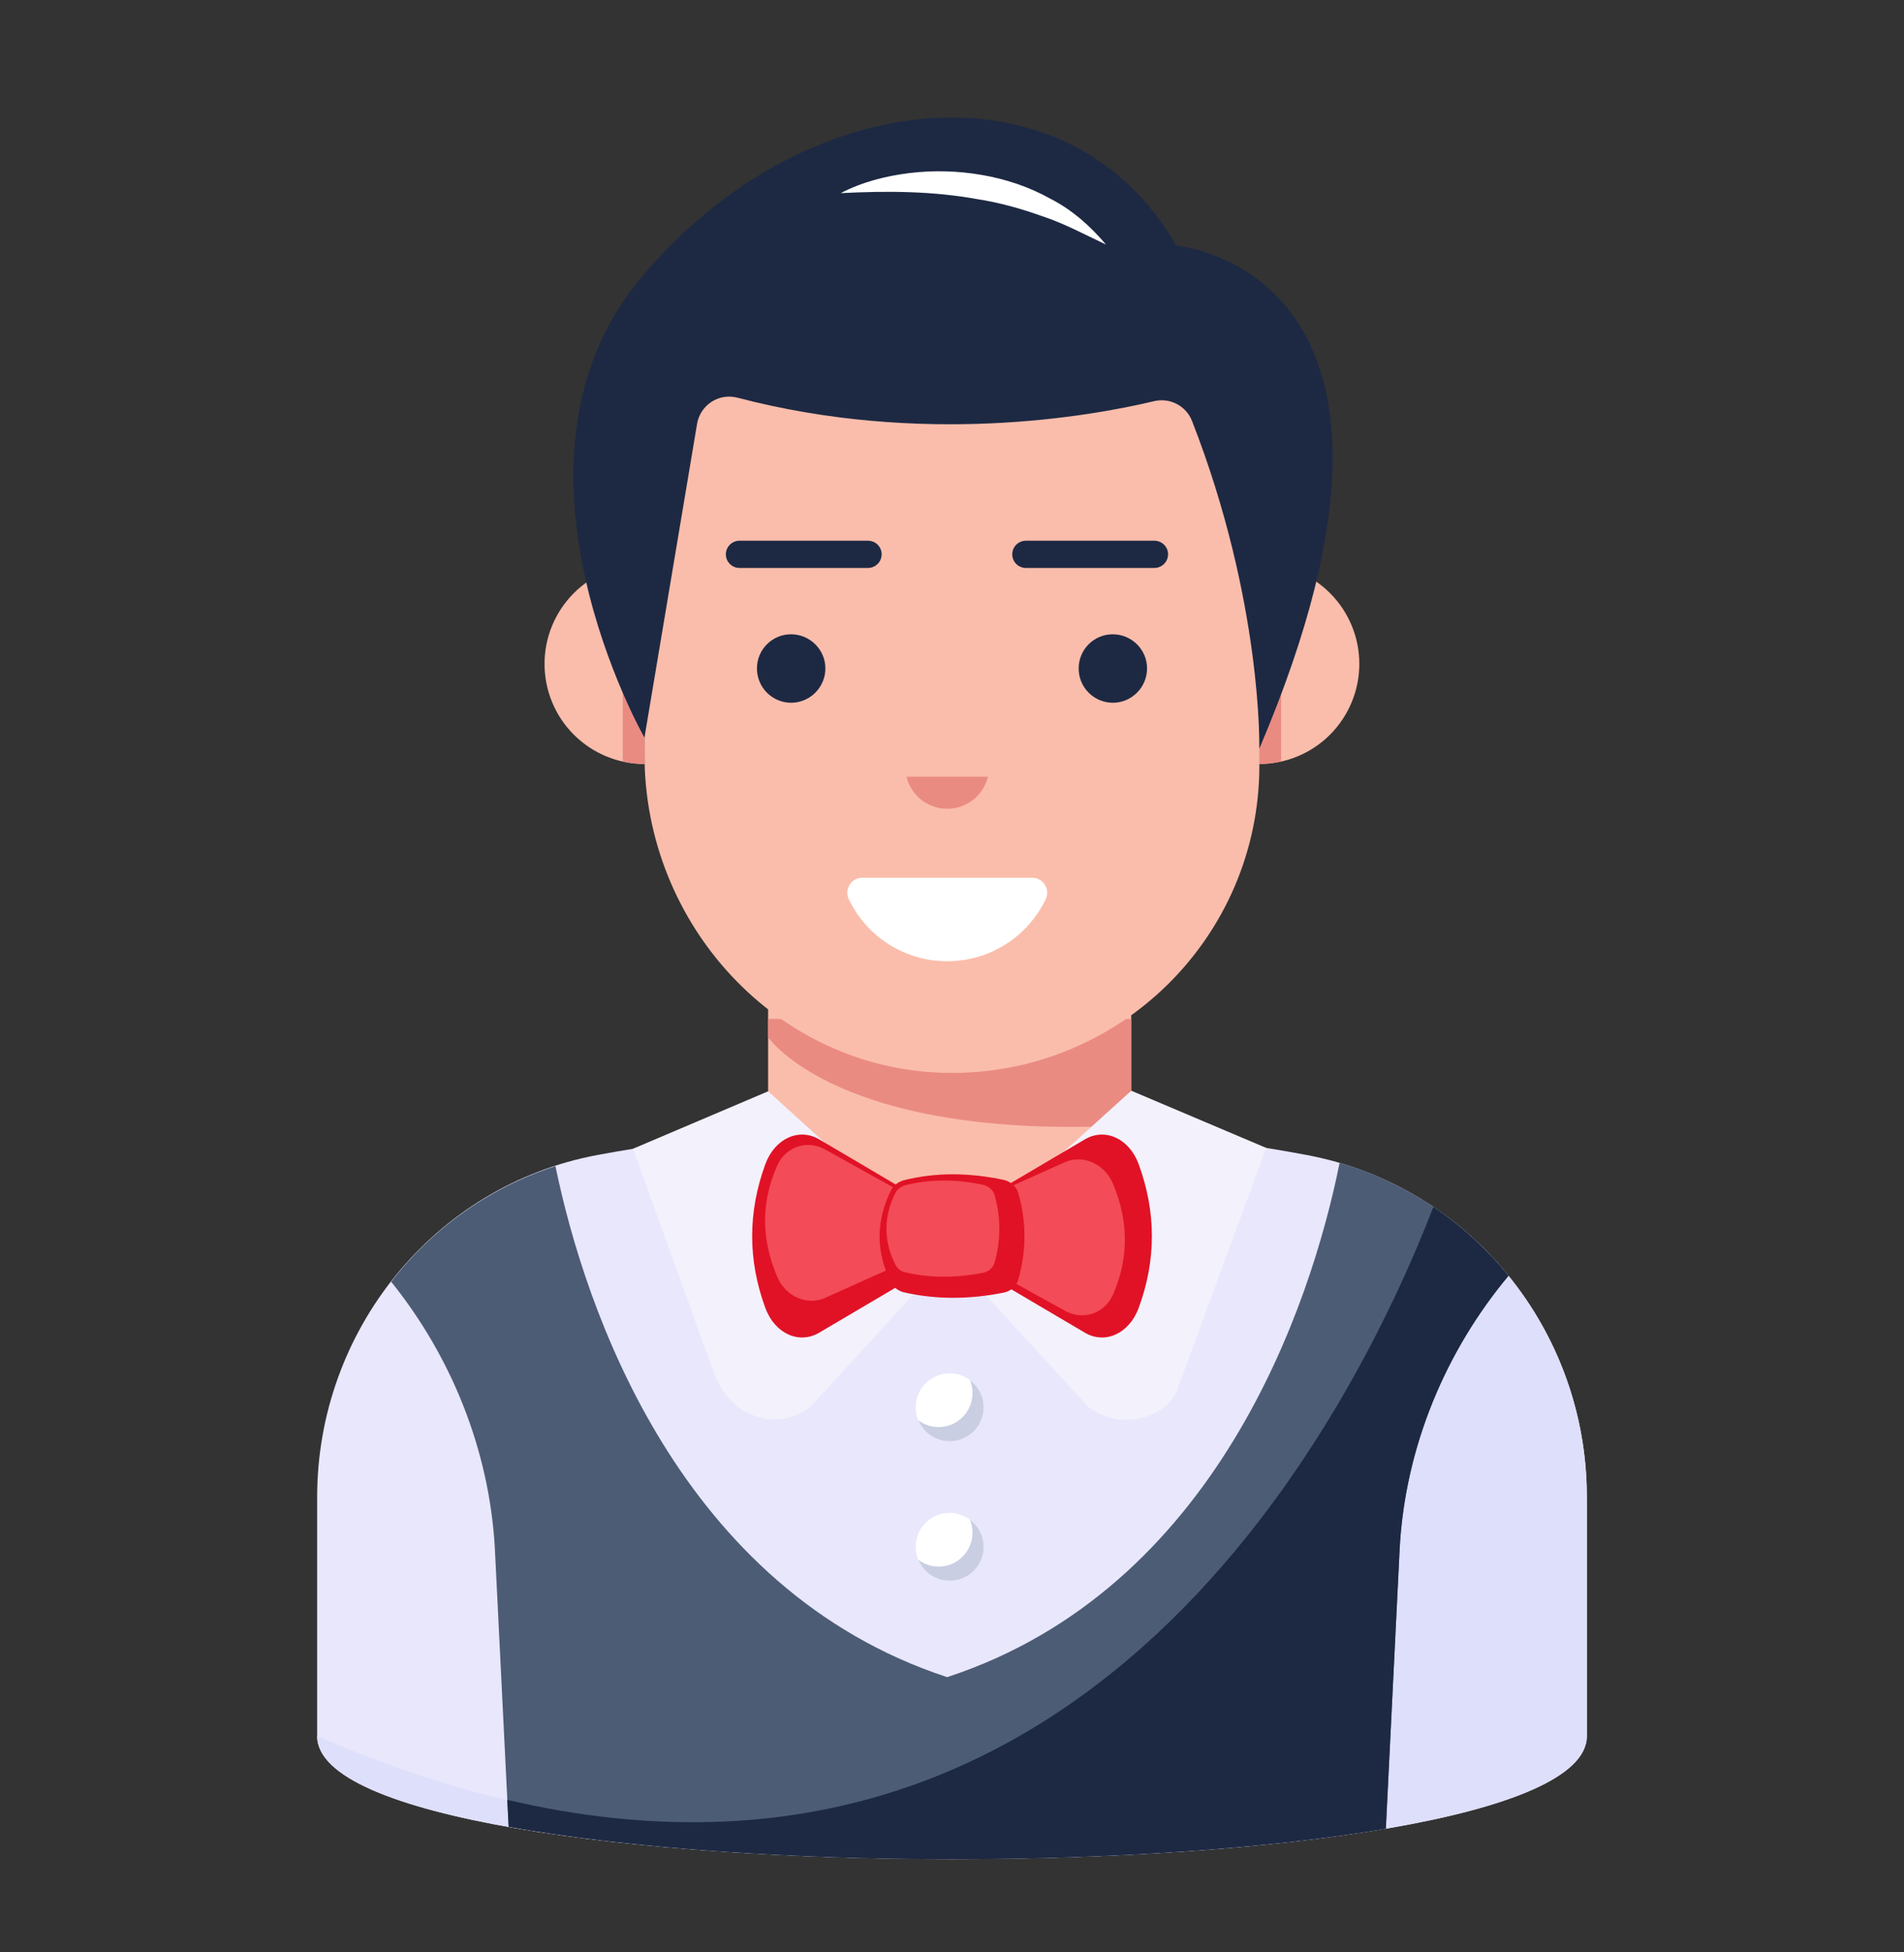 <?xml version="1.0" encoding="UTF-8"?> <svg xmlns="http://www.w3.org/2000/svg" width="40" height="41" viewBox="0 0 40 41" fill="none"><rect x="0" y="0" width="40" height="41" fill="#333333" stroke="none"/><path d="M33.337 31.431V36.46C33.337 38.174 26.663 39.043 20.006 39.043C13.349 39.043 6.663 38.174 6.663 36.46V31.437C6.663 27.946 9.12 24.894 12.555 24.254C14.794 23.837 17.406 23.597 20.006 23.534C22.6 23.597 25.206 23.831 27.446 24.254C30.88 24.894 33.337 27.94 33.337 31.431Z" fill="#E9E7FC"></path><path d="M19.95 30.266C20.344 30.266 20.664 29.947 20.664 29.553C20.664 29.159 20.344 28.84 19.95 28.84C19.557 28.84 19.237 29.159 19.237 29.553C19.237 29.947 19.557 30.266 19.95 30.266Z" fill="white"></path><path d="M20.377 28.982C20.421 29.091 20.439 29.209 20.427 29.325C20.416 29.442 20.376 29.554 20.311 29.651C20.245 29.749 20.157 29.829 20.054 29.884C19.95 29.939 19.835 29.968 19.718 29.968C19.558 29.968 19.411 29.914 19.292 29.825C19.355 29.977 19.469 30.104 19.614 30.182C19.76 30.26 19.928 30.285 20.09 30.253C20.252 30.221 20.398 30.133 20.503 30.006C20.608 29.878 20.665 29.718 20.665 29.553C20.665 29.318 20.55 29.113 20.377 28.982Z" fill="#C9CEE2"></path><path d="M19.95 33.196C20.344 33.196 20.664 32.877 20.664 32.483C20.664 32.089 20.344 31.77 19.95 31.77C19.557 31.77 19.237 32.089 19.237 32.483C19.237 32.877 19.557 33.196 19.95 33.196Z" fill="white"></path><path d="M20.377 31.913C20.421 32.021 20.439 32.139 20.427 32.256C20.416 32.373 20.376 32.484 20.311 32.582C20.245 32.679 20.157 32.759 20.054 32.815C19.95 32.87 19.835 32.899 19.718 32.899C19.558 32.899 19.411 32.844 19.292 32.755C19.355 32.908 19.469 33.034 19.614 33.112C19.76 33.19 19.928 33.215 20.09 33.183C20.252 33.151 20.398 33.064 20.503 32.936C20.608 32.809 20.665 32.648 20.665 32.483C20.665 32.249 20.55 32.043 20.377 31.913Z" fill="#C9CEE2"></path><path d="M33.337 31.431V36.459C33.337 38.173 26.663 39.042 20.006 39.042C13.349 39.042 6.663 38.173 6.663 36.459C21.657 42.956 28.206 30.253 30.114 25.351C32.08 26.676 33.337 28.939 33.337 31.431Z" fill="#DEDFFB"></path><path d="M23.765 20.495V24.305C23.765 26.416 22.058 26.368 19.954 26.368C17.85 26.368 16.137 26.416 16.137 24.305V20.495H23.765Z" fill="#FABDAB"></path><path d="M23.765 21.398V23.63C17.614 23.968 16.137 21.782 16.137 21.782V21.398H23.765Z" fill="#EA8B82"></path><path d="M16.138 22.917L19.938 26.368L17.024 29.545C16.378 30.065 15.321 29.814 14.978 28.774L13.298 24.124L16.138 22.917ZM26.601 24.106L24.766 29.094C24.561 29.808 23.504 30.06 22.858 29.54L19.944 26.362L23.766 22.905L26.601 24.106Z" fill="#F3F1FC"></path><path d="M20.402 4.948H19.595C16.251 4.948 13.54 7.659 13.54 11.004V15.855C13.54 19.411 16.32 22.462 19.875 22.53C23.497 22.599 26.457 19.683 26.457 16.076V11.004C26.457 7.659 23.746 4.948 20.402 4.948ZM28.557 13.944C28.557 14.5 28.335 15.034 27.942 15.428C27.548 15.822 27.014 16.043 26.457 16.043V11.84C27.015 11.841 27.549 12.062 27.943 12.457C28.336 12.851 28.558 13.386 28.557 13.944Z" fill="#FABDAB"></path><path d="M26.914 11.892V15.992C26.767 16.026 26.615 16.044 26.457 16.044V11.841C26.615 11.841 26.767 11.858 26.914 11.892Z" fill="#EA8B82"></path><path d="M11.44 13.944C11.44 14.501 11.661 15.035 12.055 15.428C12.449 15.822 12.983 16.043 13.54 16.044V11.841C12.982 11.841 12.448 12.063 12.054 12.457C11.66 12.852 11.439 13.387 11.44 13.944Z" fill="#FABDAB"></path><path d="M13.083 11.892V15.992C13.229 16.026 13.381 16.044 13.54 16.044V11.841C13.381 11.841 13.229 11.858 13.083 11.892Z" fill="#EA8B82"></path><path d="M18.115 18.433C18.062 18.433 18.01 18.446 17.964 18.471C17.917 18.496 17.878 18.533 17.85 18.577C17.821 18.622 17.804 18.672 17.801 18.725C17.797 18.778 17.806 18.83 17.829 18.878C18.015 19.27 18.308 19.601 18.675 19.832C19.041 20.064 19.466 20.186 19.9 20.186C20.333 20.186 20.758 20.064 21.125 19.832C21.491 19.601 21.785 19.27 21.971 18.878C21.993 18.83 22.003 18.778 21.999 18.725C21.995 18.672 21.979 18.622 21.95 18.577C21.922 18.533 21.882 18.496 21.836 18.471C21.79 18.446 21.738 18.433 21.685 18.433H18.114H18.115Z" fill="white"></path><path d="M20.755 16.311C20.709 16.503 20.599 16.673 20.444 16.796C20.289 16.918 20.097 16.984 19.899 16.984C19.702 16.984 19.51 16.918 19.355 16.796C19.2 16.673 19.09 16.503 19.044 16.311H20.755Z" fill="#EA8B82"></path><path d="M18.522 11.639C18.522 11.716 18.492 11.789 18.438 11.842C18.384 11.896 18.311 11.927 18.235 11.927H15.535C15.459 11.927 15.386 11.897 15.333 11.843C15.279 11.79 15.249 11.717 15.249 11.641C15.249 11.565 15.279 11.493 15.333 11.439C15.386 11.386 15.459 11.355 15.535 11.355H18.235C18.311 11.355 18.384 11.385 18.438 11.438C18.491 11.491 18.522 11.564 18.522 11.639ZM24.539 11.639C24.539 11.716 24.509 11.789 24.455 11.842C24.401 11.896 24.328 11.927 24.252 11.927H21.551C21.476 11.927 21.403 11.897 21.349 11.843C21.296 11.79 21.266 11.717 21.266 11.641C21.266 11.565 21.296 11.493 21.349 11.439C21.403 11.386 21.476 11.355 21.551 11.355H24.252C24.289 11.355 24.327 11.362 24.361 11.377C24.396 11.391 24.428 11.412 24.454 11.438C24.481 11.464 24.502 11.496 24.517 11.53C24.532 11.565 24.539 11.602 24.539 11.639Z" fill="#1D2943"></path><path d="M17.34 14.036C17.34 14.434 17.016 14.758 16.618 14.758C16.523 14.757 16.43 14.738 16.343 14.702C16.256 14.665 16.177 14.612 16.11 14.545C16.044 14.478 15.991 14.399 15.956 14.311C15.92 14.224 15.902 14.13 15.902 14.036C15.902 13.644 16.22 13.32 16.618 13.32C17.016 13.32 17.34 13.644 17.34 14.036ZM24.098 14.036C24.098 14.434 23.775 14.758 23.377 14.758C23.282 14.757 23.189 14.738 23.102 14.702C23.015 14.665 22.936 14.612 22.869 14.545C22.803 14.478 22.75 14.399 22.714 14.311C22.679 14.224 22.661 14.13 22.661 14.036C22.661 13.644 22.978 13.32 23.377 13.32C23.775 13.32 24.098 13.644 24.098 14.036Z" fill="#1D2943"></path><path d="M24.71 5.157C22.466 1.23 16.879 1.726 13.448 5.857C10.243 9.717 13.539 15.49 13.539 15.49L14.644 8.903C14.659 8.809 14.694 8.72 14.745 8.641C14.797 8.561 14.864 8.493 14.944 8.441C15.023 8.389 15.112 8.354 15.206 8.338C15.299 8.323 15.395 8.327 15.487 8.35C19.382 9.372 22.907 8.743 24.244 8.425C24.404 8.386 24.573 8.406 24.719 8.482C24.866 8.557 24.98 8.683 25.041 8.836C26.526 12.635 26.456 15.722 26.456 15.722C30.747 5.656 24.71 5.157 24.71 5.157Z" fill="#1D2943"></path><path d="M17.663 4.056C18.11 3.822 18.607 3.696 19.108 3.634C19.614 3.573 20.126 3.587 20.628 3.674C21.131 3.761 21.625 3.925 22.07 4.175C22.525 4.407 22.914 4.754 23.234 5.135C22.776 4.92 22.357 4.692 21.903 4.543C21.457 4.383 21.004 4.255 20.538 4.183C19.61 4.014 18.659 4.004 17.663 4.056Z" fill="white"></path><path d="M23.92 27.471C23.72 28.008 23.212 28.237 22.789 27.985L20.715 26.763C20.32 26.534 19.68 26.534 19.286 26.763L17.212 27.985C16.789 28.237 16.28 28.008 16.08 27.471C15.709 26.465 15.709 25.454 16.08 24.443C16.28 23.905 16.789 23.677 17.212 23.928L19.286 25.151C19.68 25.385 20.32 25.385 20.715 25.151L22.789 23.928C23.212 23.677 23.72 23.905 23.92 24.443C24.292 25.454 24.292 26.465 23.92 27.471Z" fill="#E11226"></path><path d="M23.383 27.186C23.206 27.586 22.749 27.74 22.366 27.523L20.497 26.488C20.143 26.288 19.56 26.26 19.206 26.414L17.337 27.254C16.96 27.426 16.503 27.231 16.326 26.808C15.989 26.014 15.989 25.237 16.326 24.483C16.503 24.077 16.96 23.928 17.337 24.14L19.206 25.18C19.56 25.38 20.143 25.408 20.497 25.248L22.366 24.408C22.749 24.237 23.206 24.437 23.383 24.86C23.715 25.654 23.715 26.426 23.383 27.186Z" fill="#F34B58"></path><path d="M21.389 26.882C21.349 27.014 21.229 27.117 21.086 27.145C20.372 27.288 19.669 27.294 18.995 27.14C18.937 27.127 18.883 27.102 18.835 27.067C18.788 27.031 18.749 26.986 18.721 26.934C18.395 26.288 18.401 25.637 18.721 24.991C18.772 24.894 18.875 24.814 18.989 24.785C19.669 24.614 20.372 24.625 21.092 24.779C21.235 24.814 21.349 24.917 21.389 25.042C21.566 25.643 21.566 26.282 21.389 26.882Z" fill="#E11226"></path><path d="M20.892 26.522C20.863 26.625 20.766 26.705 20.652 26.728C20.097 26.837 19.555 26.842 19.029 26.722C18.983 26.713 18.94 26.694 18.902 26.667C18.865 26.639 18.834 26.603 18.812 26.562C18.56 26.06 18.56 25.551 18.812 25.048C18.852 24.974 18.932 24.911 19.023 24.888C19.549 24.757 20.097 24.762 20.657 24.882C20.772 24.911 20.863 24.991 20.892 25.088C21.029 25.568 21.029 26.042 20.892 26.522Z" fill="#F34B58"></path><path d="M31.692 26.791C30.372 28.369 29.526 30.38 29.406 32.494L29.115 38.403C26.618 38.826 23.309 39.043 20.006 39.043C16.606 39.043 13.206 38.814 10.686 38.363L10.395 32.494C10.275 30.437 9.475 28.477 8.218 26.917C9.098 25.779 10.3 24.932 11.669 24.488C12.292 27.517 14.292 33.38 19.898 35.22C25.549 33.368 27.538 27.42 28.143 24.42C29.572 24.837 30.795 25.683 31.692 26.791Z" fill="#4C5C75"></path><path d="M31.692 26.791C30.372 28.369 29.526 30.38 29.406 32.494L29.114 38.403C26.617 38.826 23.309 39.043 20.006 39.043C16.606 39.043 13.206 38.814 10.686 38.363L10.657 37.797C22.846 40.649 28.389 29.786 30.114 25.346C30.709 25.751 31.24 26.237 31.692 26.791Z" fill="#1D2943"></path></svg> 